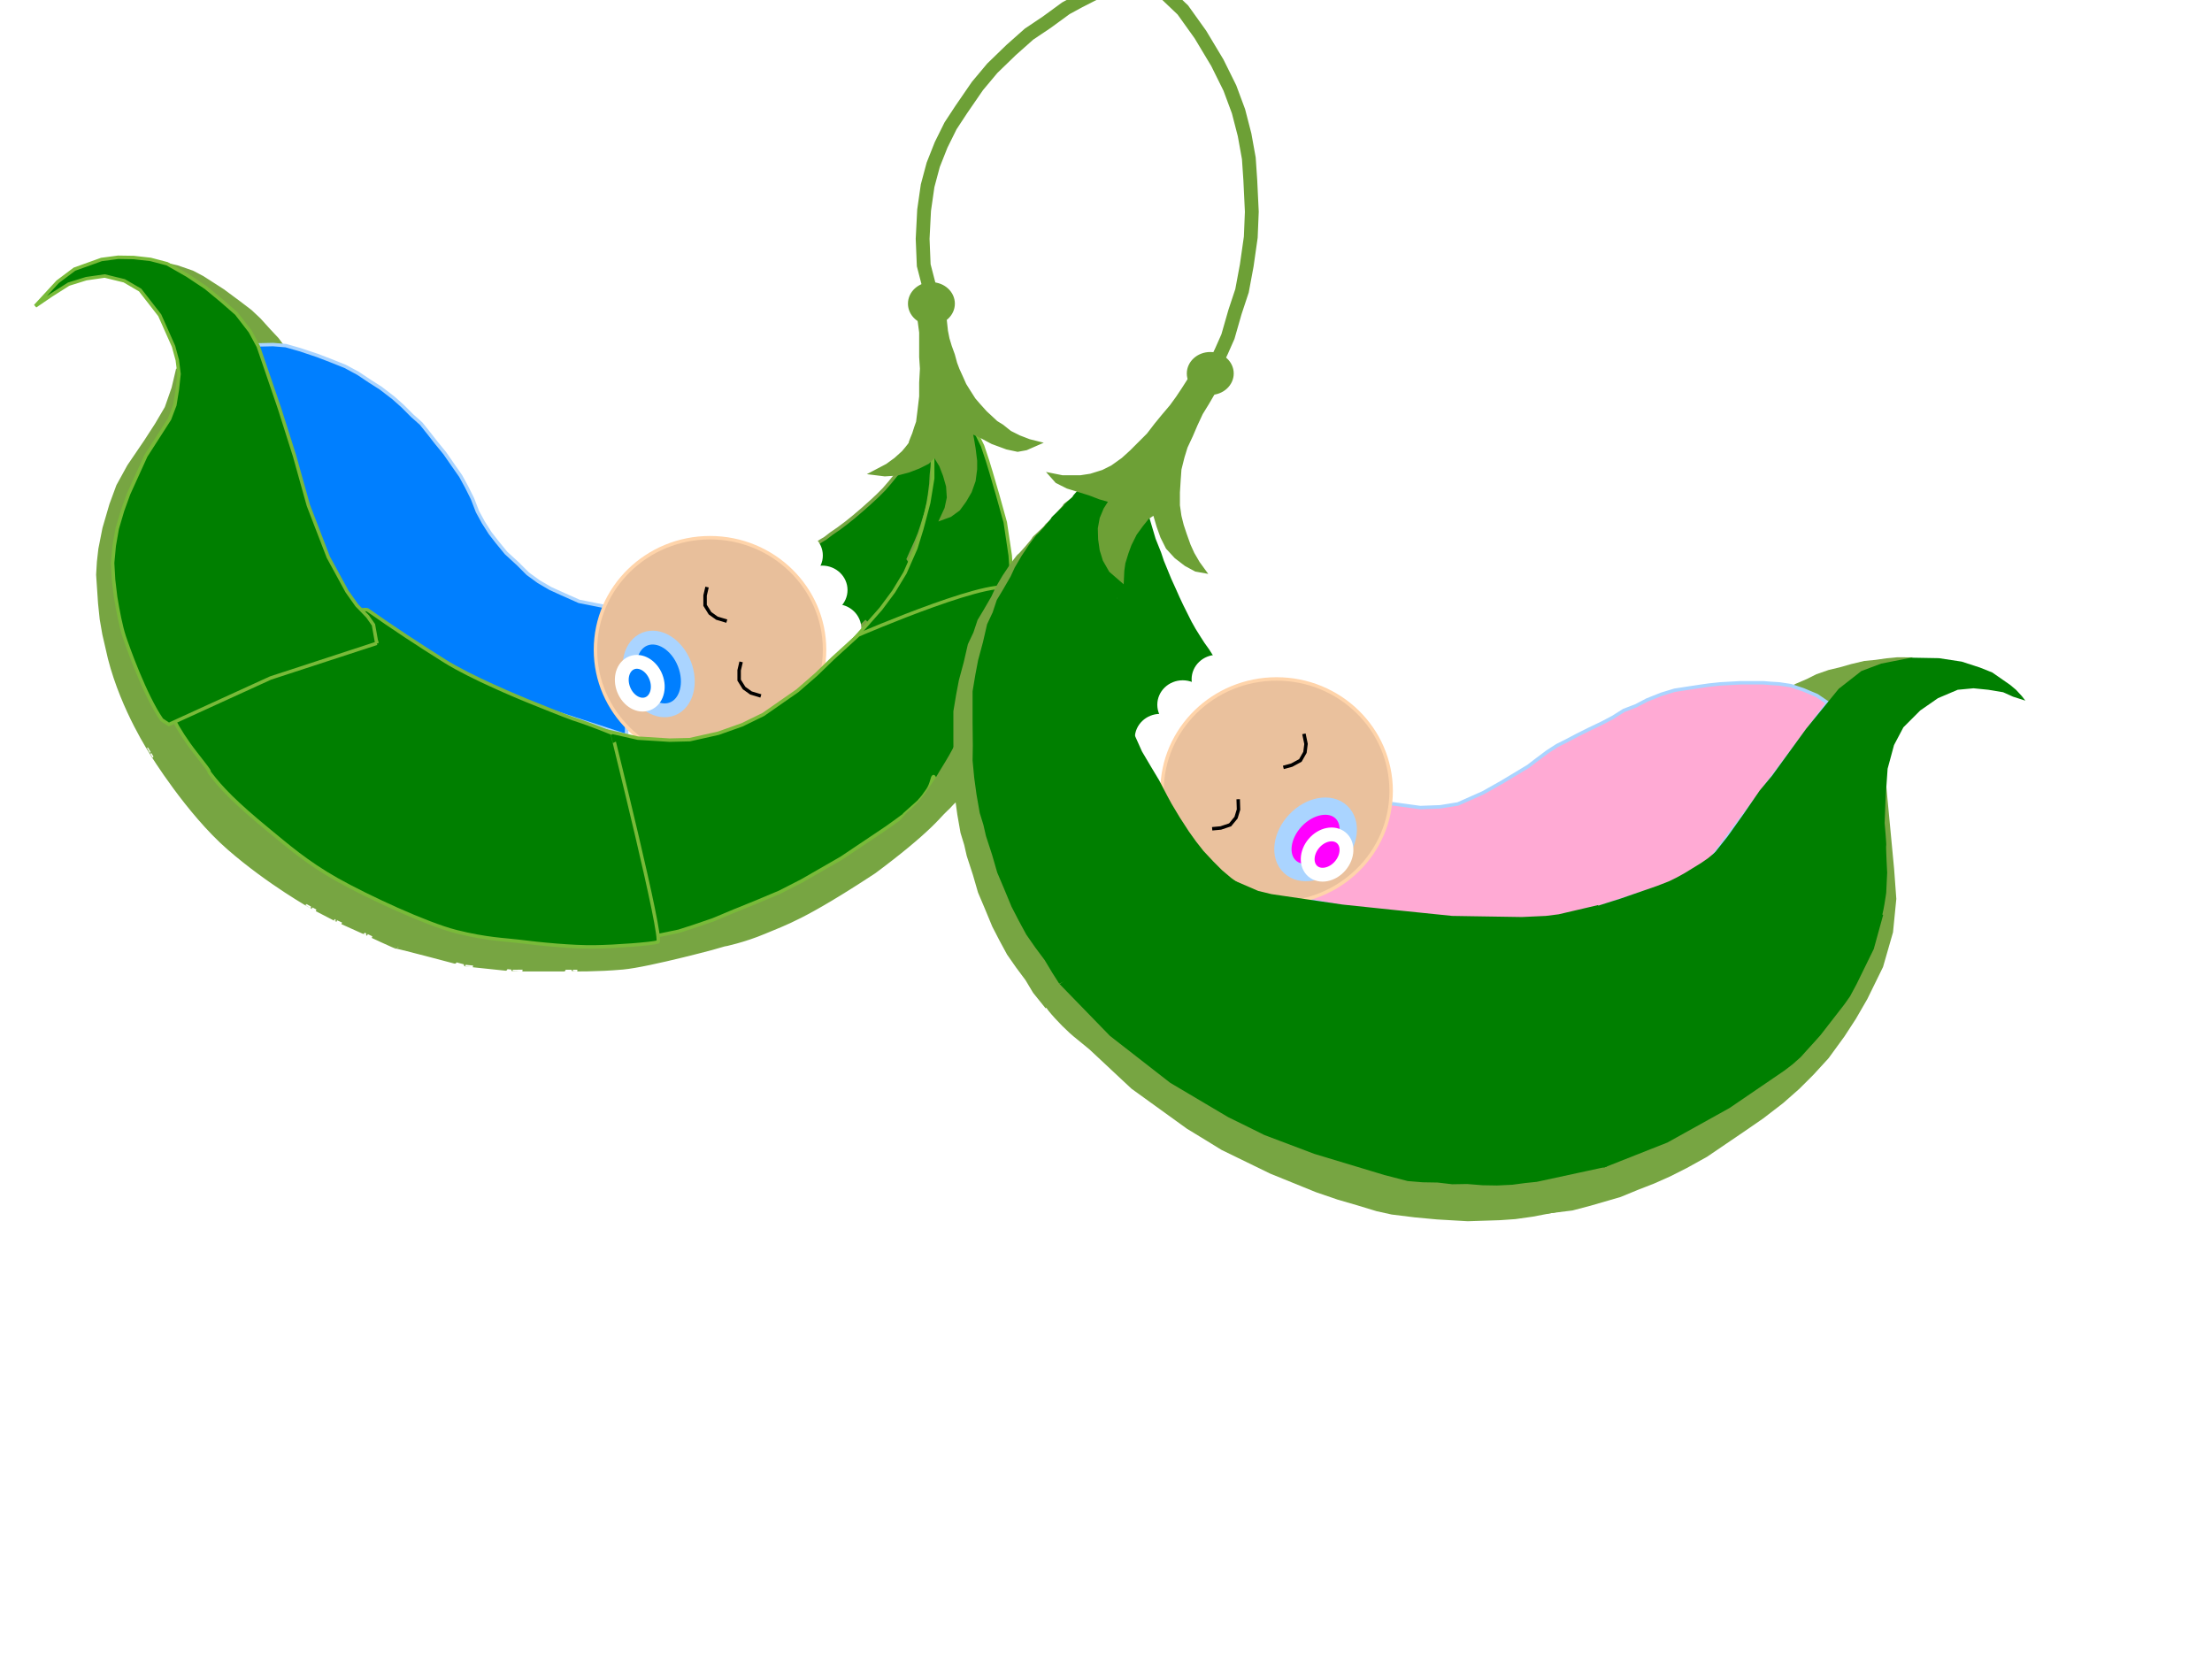 <?xml version="1.0"?><svg width="640" height="480" xmlns="http://www.w3.org/2000/svg">
 <!-- Created with SVG-edit - http://svg-edit.googlecode.com/ -->
 <defs>
  <filter id="svg_19_blur">
   <feGaussianBlur stdDeviation="0.4"/>
  </filter>
 </defs>
 <title>
  <FONT>
   <FONT>Dos guisantes en Una vaina</FONT>
  </FONT>
 </title>
 <g>
  <title>
   <FONT>
    <FONT>Capa 1</FONT>
   </FONT>
  </title>
  <path id="svg_51" fill="#007f00" d="m330.876,144.181l3.467,11.667l1.6,4l0.8,2.4l0.933,2.266l1.2,2.934l1.334,2.933l1.066,2.4l1.067,2.267l1.2,2.4l1.2,2.4l1.2,2.133l1.333,2.133l1.2,1.867l1.334,1.867l1.866,2.933l-21.866,25.733l-2.934,-5.466l-0.933,-2.267l-0.381,2.324l-0.952,-0.838l-1.524,-1.257l-4.4,-2.096l-2.838,-12.057l0.171,-3.809l-0.99,-4.819l-1.848,-2.82l2.857,-3.219l2.286,-1.485l4.552,-0.591l0,-2.666l0.267,-2.8l0.4,-3.334l0.533,-3.2l0.267,-2.266l0.667,-2.934l0.533,-2.666l0.667,-2.4l0.4,-2.134l4.266,-9.533z"/>
  <ellipse id="svg_7" fill="#6da036" stroke="#6da036" cx="269.486" cy="87.857" rx="6.286" ry="5.714"/>
  <ellipse id="svg_9" fill="#6da036" stroke="#6da036" cx="350.168" cy="108.06" rx="6.286" ry="5.714"/>
  <ellipse id="svg_25" fill="#ffffff" stroke="#ffffff" cx="176.857" cy="164.714" rx="6.857" ry="6.571"/>
  <ellipse id="svg_34" fill="#ffffff" stroke="#ffffff" cx="170.715" cy="175.001" rx="6.857" ry="6.571"/>
  <path id="svg_77" fill="#77a542" d="m47.361,75.854l4.023,0.915l4.461,1.538l2.923,1.538l6,3.846l4.769,3.538l3.231,2.462l2.615,2.462l2.923,3.231l2.308,2.462l2.615,3.539l-12.769,3.384l-23.1,-28.915z"/>
  <path id="svg_16" fill="#007fff" stroke="#aad4ff" d="m71.848,99.857l7.143,-0.162l3.714,0.305l4,1.143l5.143,1.714l3.714,1.429l4.286,1.714l3.714,2l3.428,2.286l3.143,2l3.714,2.857l2.572,2.286l2.857,2.857l2.571,2.285l2.286,2.858l2,2.571l2.571,3.143l2.572,3.714l2,2.857l1.714,3.143l1.714,3.429l1.429,3.714l1.714,3.143l2,3.143l2,2.571l2.572,3.143l3.428,3.143l2.857,2.857l3.143,2.286l3.429,2l3.143,1.428l5.143,2.286l14.285,2.857l-0.571,36l-75.429,-24.571l-17.142,-39.429l-16.857,-49l0,0z"/>
  <ellipse id="svg_26" fill="#ffffff" stroke="#ffffff" cx="185.572" cy="157.001" rx="6.857" ry="6.571"/>
  <ellipse id="svg_27" fill="#ffffff" stroke="#ffffff" cx="197" cy="152.428" rx="6.857" ry="6.571"/>
  <ellipse id="svg_28" fill="#ffffff" stroke="#ffffff" cx="209" cy="151.285" rx="6.857" ry="6.571"/>
  <ellipse id="svg_29" fill="#ffffff" stroke="#ffffff" cx="220.715" cy="154.428" rx="6.857" ry="6.571"/>
  <path id="svg_23" fill="#007f00" stroke="#77a542" d="m229.467,161.133l7.333,-4.2l2,-1.2l1.733,-1.333l2.134,-1.467l2.133,-1.6l2,-1.6l2.667,-2.266l2.533,-2.267l1.867,-1.733l1.866,-1.867l1.734,-2l2.266,-2.8l10.134,-5.2l-0.134,3.333l-0.266,2.534l-0.134,2.533l-0.4,3.2l-0.4,2.4l-0.666,2.933l-1.067,3.467l-0.8,2.4l-0.933,2.267l-1.2,2.666l-1.067,2.4l2.946,4.388l-2.194,4.267l-1.067,4l-3.43,1.733l-3.091,4.255l-2.097,1.224l-1.734,0.036l-1.733,-1.636l-1.867,1.867l-2.666,1.466l-16.4,-22.2z"/>
  <ellipse id="svg_30" fill="#ffffff" stroke="#ffffff" cx="230.714" cy="160.714" rx="6.857" ry="6.571"/>
  <ellipse id="svg_31" fill="#ffffff" stroke="#ffffff" cx="237.857" cy="170.715" rx="6.857" ry="6.571"/>
  <ellipse id="svg_32" fill="#ffffff" stroke="#ffffff" cx="241.856" cy="181.857" rx="6.857" ry="6.571"/>
  <path id="svg_63" fill="#007f00" stroke="#79ba39" d="m274.874,118.379l6.84,5.335l2.572,5.286l0.857,2.571l0.571,1.715l1,3.285l2,6.858l2.143,7.714l1.429,9.571l0.714,10.286l-45.571,13.571l7.428,-8.428l3.714,-5l3.286,-5.429l3.143,-7.143l1.714,-5.571l2,-7.571l1.143,-7l0,-6l0.429,-6.429l4.588,-7.621l0,0z"/>
  <ellipse id="svg_33" fill="#ffffff" stroke="#ffffff" cx="242.716" cy="193.285" rx="6.857" ry="6.571"/>
  <ellipse id="svg_10" fill="#e8bf9b" stroke="#ffd4aa" cx="205.429" cy="188" rx="33.143" ry="32.429"/>
  <ellipse id="svg_40" fill="#ffffff" stroke="#ffffff" cx="335.685" cy="213.614" rx="6.857" ry="6.571"/>
  <ellipse id="svg_41" fill="#ffffff" stroke="#ffffff" cx="342.2" cy="203.901" rx="6.857" ry="6.571"/>
  <ellipse id="svg_42" fill="#ffffff" stroke="#ffffff" cx="352.127" cy="196.528" rx="6.857" ry="6.571"/>
  <ellipse id="svg_43" fill="#ffffff" stroke="#ffffff" cx="363.928" cy="192.685" rx="6.857" ry="6.571"/>
  <ellipse id="svg_44" fill="#ffffff" stroke="#ffffff" cx="376.343" cy="193.094" rx="6.857" ry="6.571"/>
  <ellipse id="svg_45" fill="#ffffff" stroke="#ffffff" cx="387.875" cy="197.214" rx="6.857" ry="6.571"/>
  <ellipse id="svg_46" fill="#ffffff" stroke="#ffffff" cx="396.585" cy="204.115" rx="6.857" ry="6.571"/>
  <ellipse id="svg_47" fill="#ffffff" stroke="#ffffff" cx="403.684" cy="213.457" rx="6.857" ry="6.571"/>
  <ellipse id="svg_48" fill="#ffffff" stroke="#ffffff" cx="406.243" cy="224.485" rx="6.857" ry="6.571"/>
  <ellipse id="svg_49" fill="#ffffff" stroke="#ffffff" cx="332.543" cy="224.101" rx="6.857" ry="6.571"/>
  <ellipse id="svg_50" fill="#ffffff" stroke="#ffffff" cx="406.599" cy="235.666" rx="6.857" ry="6.571"/>
  <path id="svg_78" fill="#77a542" d="m553.471,190.194l-4.548,-0.023l-3.077,0.291l-3.231,0.461l-3.23,0.308l-3.847,0.923l-3.23,0.923l-3.231,0.769l-3.539,1.231l-2.769,1.385l-3.231,1.384l-3.846,2l11.077,9.692l26.702,-19.344z"/>
  <path id="svg_55" fill="#ffaad4" stroke="#aad4ff" d="m399.167,232.045l11.757,1.606l5.758,-0.212l5.136,-0.833l7.243,-3.212l5.333,-3l7.773,-4.682l2.166,-1.667l3.334,-2.5l2.833,-1.833l2.667,-1.333l3.166,-1.667l3.334,-1.667l3.833,-1.833l3.167,-1.667l3.166,-2l3.5,-1.333l3.167,-1.667l4.167,-1.666l3.833,-1.167l4.333,-0.667l3.334,-0.5l2.333,-0.333l3.167,-0.333l3,-0.167l3,-0.167l3.166,0l3.334,0l2,0.167l2.666,0.167l3.334,0.5l3.5,1.166l4,1.682l3.166,2.152l-37,49.5l-52,17.166c0,0 -39,-5.333 -38.666,-5.333c0.333,0 -22.5,-4.167 -22.5,-4.167c0,0 -2.667,-6 -2.667,-6c0,0 23.167,-22.5 23.167,-22.5z"/>
  <ellipse id="svg_38" fill="#eac19d" stroke="#ffd4aa" cx="369.356" cy="228.867" rx="33.143" ry="32.429"/>
  <path id="svg_53" fill="#6da036" stroke="#6da036" d="m273.333,91.667l0.445,4.111l0.444,2.222l0.667,2.222l0.889,2.445l0.666,2.444l0.667,1.778l1.111,2.444l0.889,2l1.111,1.778l1.556,2.445l1.333,1.555l2,2.222l3.111,2.889l1.778,1.111l2.222,1.778l2.667,1.333l2.889,1.112l2.666,0.666l-3.555,1.556l-2.445,0.444l-3.111,-0.666l-4.222,-1.556l-3.333,-1.778l-2.889,-1.333l0.444,2.222l0.445,2.667l0.444,3.555l0,2.445l-0.444,3.333l-1.111,3.111l-1.556,2.667l-1.778,2.444l-2.444,1.778l-2.445,0.889l1.334,-2.889l0.666,-3.111l-0.222,-3.333l-0.889,-3.111l-1.111,-2.889l-1.778,-2.889l-2,2l-2.666,1.333l-2.889,1.111l-3.333,0.889l-3.556,0.222l-3.556,-0.444l4.223,-2.222l2.444,-1.778l2.222,-2c0,0 2,-2.333 2,-2.556c0,-0.222 1.111,-2.889 1.111,-3c0,-0.111 1.112,-3.222 1.112,-3.333c0,-0.111 0.444,-3.444 0.444,-3.556c0,-0.111 0.444,-3.666 0.444,-3.777c0,-0.111 0,-3.889 0,-4c0,-0.111 0.223,-3.889 0.223,-4c0,-0.111 -0.223,-3.223 -0.223,-3.334c0,-0.111 0,-3.444 0,-3.555c0,-0.111 0,-3.445 0,-3.556c0,-0.111 -0.444,-3.222 -0.444,-3.333c0,-0.111 -0.222,-3 -0.222,-3.111c0,-0.111 7.555,1.889 7.555,1.889l0,0z"/>
  <ellipse id="svg_14" fill="#007fff" stroke="#aad4ff" stroke-width="4" transform="rotate(-21.42 190.571,195) " cx="190.571" cy="195" rx="8" ry="10.857"/>
  <path id="svg_22" fill="none" stroke="#000000" d="m214.429,191.501l-0.572,2.428l0,2.857l1.429,2.286l2,1.429l2.857,0.857"/>
  <path id="svg_19" fill="none" stroke="#000000" d="m204.571,169.857l-0.571,2.429l0,2.857l1.429,2.286l2,1.428l2.857,0.857" filter="url(#svg_19_blur)"/>
  <path id="svg_39" fill="none" stroke="#000000" transform="rotate(-118.397 374.428,217.43) " d="m371.857,212.501l-0.572,2.428l0,2.857l1.429,2.286l2,1.429l2.857,0.857"/>
  <path id="svg_37" fill="none" stroke="#000000" transform="rotate(-108.542 354.572,235.785) " d="m351.999,230.857l-0.571,2.429l0,2.857l1.428,2.286l2,1.428l2.857,0.857"/>
  <ellipse id="svg_36" fill="#ff00ff" stroke="#aad4ff" stroke-width="5" transform="rotate(-136.627 380.642,242.857) " cx="380.642" cy="242.857" rx="8" ry="10.857"/>
  <line id="svg_18" fill="none" x1="94" y1="103.571" x2="78.857" y2="121.857"/>
  <line id="svg_20" fill="none" x1="-9.714" y1="134.429" x2="32" y2="95"/>
  <line id="svg_21" fill="none" x1="-1.429" y1="134.714" x2="-2.857" y2="134.143"/>
  <path id="svg_13" fill="none" stroke="#6da036" stroke-width="4" transform="rotate(150.419 345,51.182) " d="m326.029,102.692l-2.461,-8.138l-0.916,-8.7l-0.23,-9.515l0.459,-8.156l1.146,-7.069l1.834,-6.797l2.292,-6.525l2.75,-5.709l4.126,-8.156l3.897,-6.253l5.043,-6.525l4.813,-5.709l4.814,-4.35l5.272,-5.165l3.667,-2.719l5.043,-3.534"/>
  <path id="svg_35" fill="none" stroke="#6da036" stroke-width="4" transform="rotate(4.505 291.57,40.678) " d="m272.621,85.646l-2.452,-7.104l-0.914,-7.595l-0.228,-8.306l0.457,-7.12l1.142,-6.171l1.827,-5.933l2.285,-5.696l2.741,-4.984l4.111,-7.12l3.884,-5.459l5.025,-5.696l4.797,-4.984l4.797,-3.797l5.254,-4.509l3.655,-2.373l5.025,-3.085"/>
  <ellipse id="svg_17" fill="#000000" stroke-width="4" cx="148.838" cy="137.419" ry="0.857"/>
  <ellipse id="svg_24" fill="#000000" stroke-width="4" cx="189.41" cy="201.99" rx="0.286"/>
  <ellipse id="svg_52" fill="#007fff" stroke="#ffffff" stroke-width="4" transform="rotate(-21.42 185.108,197.683) " cx="185.108" cy="197.683" rx="5.006" ry="6.354"/>
  <ellipse id="svg_57" fill="#ff00ff" stroke="#ffffff" stroke-width="4" transform="rotate(40.366 383.967,247.253) " cx="383.967" cy="247.253" rx="5.006" ry="6.354"/>
  <path id="svg_68" fill="#77a542" stroke="#77a542" d="m51.344,107.162l-1.205,5.124l-2,5.714l-2.857,4.857l-3.143,4.857l-4.857,7.143l-3.143,5.714l-2,5.429l-2,6.857l-1.186,6l-0.421,3.714l-0.221,3.715l0.557,8.285l0.471,4.529l0.771,4.429l1.6,6.942c3.895,15.21 12.205,27.548 12.143,27.529c-0.031,-0.01 10.527,17.138 22.286,27.386c11.758,10.247 24.317,17.195 24.286,17.185c-0.062,-0.019 7.205,3.734 7.143,3.715c-0.062,-0.019 8.92,4.019 8.858,4c-0.062,-0.019 8.347,3.933 8.285,3.714c-0.062,-0.219 20.062,5.162 20,5.143c-0.062,-0.019 13.777,1.447 13.715,1.428c-0.062,-0.019 17.49,0.019 17.428,0c-0.062,-0.019 6.748,0.134 14.348,-0.552c7.6,-0.686 29.043,-6.486 29.143,-6.571c0.1,-0.086 5.743,-1.158 11.843,-3.743c6.1,-2.586 11.3,-4.003 31.793,-17.467c30.157,-22.441 21.03,-23.648 24.302,-25.667c3.271,-2.019 -19.367,-7.981 -19.429,-8c-0.062,-0.019 -39.938,25.448 -40,25.429c-0.062,-0.019 -41.366,15.162 -41.428,15.143c-0.062,-0.019 -43.367,-7.41 -43.429,-7.429c-0.062,-0.019 -29.938,-15.409 -29.081,-15.409c0.857,0 -38.286,-26.286 -38.348,-26.305c-0.062,-0.019 -15.367,-25.695 -15.081,-25.695c0.286,0 -2.571,-39.715 -2.571,-39.429c0,0.286 6.571,-28.286 6.509,-28.305c-0.062,-0.019 1.491,-9.409 1.429,-9.428c-0.031,-0.01 -1.158,-0.005 -2.278,0.002c-1.12,0.007 -2.231,0.017 -2.231,0.017z"/>
  <path id="svg_64" fill="#007f00" stroke="#79ba39" d="m248.379,183.705l-7.379,6.724l-4.857,4.714l-5.429,4.714l-9.857,6.857l-6.143,3l-6.857,2.429l-8.286,1.857l-5.857,0.143l-9.143,-0.572l-11.285,-2.571l13.143,60.514l10,-2.085l4,-1.286l5.857,-2l6.143,-2.572l6,-2.428l7.142,-3l6.429,-3.286l11.429,-6.571l13,-8.715c0,0 5.092,-3.597 5.092,-3.74c0,-0.143 4.715,-4.143 4.622,-4.26c-0.093,-0.116 0.061,0.276 2.286,-3c2.224,-3.275 0.807,-8.169 3.857,3.429c3.05,11.598 22.235,-55.181 20.571,-61c-1.664,-5.819 -44.478,12.705 -44.478,12.705z"/>
  <path id="svg_61" fill="#77a542" d="m328.929,145.395l-2.087,7.987l-1.6,3.8l-1.8,2.4l-2.6,4.6l-1,2.8l-0.8,3l-0.8,5.6l-0.6,3.8l0,4.2l-0.2,5.2l0,4.4l0.4,6l0.8,4.4l0.4,4.2l1,4.2l1.4,3.6l3.4,7.6l2.6,4.4l2.4,4l2.4,4.6l1.2,2.2l2.4,4l2.6,4l2,2.799l2.2,2.801l2.8,3l2.6,2.6l2.6,2.199l3,2.201l3.4,1.4l3,1.199l-57.533,27.134l-3.6,-4.466l-2.2,-3.668l-2.734,-3.667l-2.6,-3.733l-2.2,-4.066l-2.066,-4l-2.267,-5.467l-1.867,-4.399l-1.466,-5.068l-1.8,-5.532l-0.734,-3.2l-1.066,-3.467l-0.934,-5.333l-0.666,-4.867l-0.467,-4.933l0.067,-4.334l-0.067,-6.733l0,-4.6l0,-4.4l0.8,-4.8l0.8,-4.2l1.4,-5.2l1.2,-5.2l1.6,-3.4l1.2,-3.6l1.8,-3l2.2,-3.8l1.2,-2.6l2,-3.4l2,-3c0,0 2.287,-3.213 2.487,-3.213c0.2,0 4.2,-4.6 4.113,-4.787c-0.087,-0.187 3.687,-3.413 3.6,-3.6c-0.087,-0.187 2.687,-2.413 2.6,-2.6c-0.087,-0.187 2.887,-3.213 2.8,-3.4c-0.087,-0.187 3.487,-2.613 3.4,-2.8c-0.087,-0.187 17.887,2.213 17.887,2.213z"/>
  <path id="svg_65" fill="#007f00" stroke="#79ba39" d="m190.336,272.553c-1.733,0.533 -12.166,1.333 -18.403,1.414c-6.236,0.08 -15.396,-0.782 -22.066,-1.634c-3.335,-0.426 -9.209,-0.58 -17.85,-2.775c-8.641,-2.195 -25.551,-10.03 -34.45,-15.025c-8.899,-4.995 -14.782,-10.193 -19.724,-14.231c-4.941,-4.038 -8.441,-7.165 -11.075,-9.767c-2.633,-2.602 -4.4,-4.679 -5.876,-6.618c-1.475,-1.938 1.743,1.652 -4.127,-5.784c-5.869,-7.436 -8.897,-14.08 -8.167,-15.666c0.731,-1.586 50.613,-27.487 57.708,-26.042c7.048,4.994 15,10.219 22.501,14.916c7.5,4.698 21.549,10.493 23.498,11.294c1.949,0.802 12.05,4.86 13.529,5.334c5.917,1.896 11.333,4.25 11.264,4.164c-0.069,-0.086 14.969,59.887 13.236,60.42z"/>
  <path id="svg_66" fill="#007f00" stroke="#79ba39" d="m109.01,186.132l-0.961,-5.369l-1.683,-2.396l-3.113,-3.216l-2.836,-3.994l-5.423,-9.941l-5.778,-15l-4,-14.334l-4.333,-13.666l-6.157,-18l-2.343,-4.334l-3.99,-5.157l-4.304,-3.755l-4.539,-3.755l-5.363,-3.569l-2.917,-1.667l-2.917,-1.667l-4.784,-1.255l-4.902,-0.549l-4.48,-0.069l-4.833,0.637l-7.804,2.804c-1.621,1.216 -3.242,2.431 -4.863,3.647l-6.471,7.02l4.647,-3.167l5,-3.167l5.098,-1.588l5.333,-0.765l5.657,1.382l4.598,2.676l5.667,7.294l4,9l1.088,4l0.5,4l-0.49,4.5l-0.725,4.5l-1.529,4.019l-2.353,3.667l-4.49,6.98l-5,11l-1.749,4.826l-1.549,5.226l-0.867,4.974l-0.467,4.974l0.28,4.893l0.58,4.892c0.66,4.032 1.537,8.613 2.504,11.515c0.967,2.902 5.98,17.066 10.869,24.083l2.031,1.351l29.431,-13.442l15.365,-5.021l15.365,-5.021z"/>
  <path id="svg_73" fill="#77a542" transform="rotate(5.546 377.235,304.319) " d="m343.916,259.753l10.574,4.502l3.907,0.931l3.471,0.502l3.473,0.502l3.472,0.502l3.472,0.502l3.472,0.502l3.473,0.502l7.971,0.822l15.941,1.643l-7.971,-0.822l16.232,1.643l6.63,0.107l6.92,0.107l6.92,0.107l7.066,-0.321l3.731,-0.464l3.877,-0.893l3.876,-0.893l3.878,-0.893l3.668,74.062l-10.242,3.002l-4.891,1.18l-4.457,0.747l-9.203,1.196l-8.896,0.342l-6.471,0.028l-6.708,-0.176l-4.411,-0.529l-5.721,-1.147l-5.872,-1.106l-6.433,-1.527l-6.847,-2.036l-6.848,-2.036l-4.892,-1.821l-4.89,-1.822l-4.892,-1.821l-4.891,-2.393l-5.688,-2.75l-5.688,-3.321l-5.688,-3.322l-5.69,-3.321l-4.42,-3.393l-4.42,-3.393l-4.42,-3.393l-3.944,-2.636c-2.653,-1.678 -6.379,-4.769 -8.843,-7.269c-2.464,-2.5 -3.951,-5.988 -6.416,-8.488l47.729,-31.445z"/>
  <path id="svg_79" fill="#77a542" transform="rotate(-149.495 281.557,206.471) " d="m284.542,165.463l-0.567,4.546l-0.435,2.163l-0.489,1.366l-0.707,2.618l-0.272,1.594l-0.217,1.707l-0.218,3.188l-0.163,2.163l0,2.39l-0.054,2.96l0,2.504l0.109,3.415l0.217,2.504l0.109,2.391l0.272,2.39l0.38,2.049l0.924,4.326l0.707,2.504l0.652,2.277l0.652,2.618l0.326,1.252l0.653,2.277l0.706,2.276l0.544,1.594l0.598,1.593l0.761,1.708l0.706,1.48l0.707,1.252l0.815,1.252l0.924,0.797l0.815,0.683l-15.635,15.443l-0.979,-2.542l-0.598,-2.087l-0.743,-2.087l-0.706,-2.125l-0.598,-2.315l-0.562,-2.276l-0.616,-3.111l-0.507,-2.505l-0.398,-2.884l-0.49,-3.149l-0.199,-1.821l-0.29,-1.973l-0.254,-3.036l-0.181,-2.77l-0.127,-2.807l0.019,-2.467l-0.019,-3.832l0,-2.618l0,-2.505l0.218,-2.732l0.217,-2.39l0.381,-2.96l0.326,-2.959l0.435,-1.936l0.326,-2.048l0.489,-1.708l0.598,-2.163l0.326,-1.48l0.544,-1.935l0.543,-1.707c0,0 0.622,-1.829 0.676,-1.829c0.054,0 1.141,-2.618 1.118,-2.725c-0.024,-0.106 1.002,-1.942 0.978,-2.048c-0.023,-0.107 0.73,-1.374 0.707,-1.48c-0.024,-0.107 0.784,-1.829 0.761,-1.935c-0.024,-0.107 0.947,-1.488 0.924,-1.594c-0.024,-0.107 4.861,1.259 4.861,1.259z"/>
  <path id="svg_8" fill="#007f00" d="m334.487,139.613l-2.087,7.987l-1.6,3.8l-1.8,2.4l-2.6,4.6l-1,2.8l-0.8,3l-0.8,5.6l-0.6,3.8l0,4.2l-0.2,5.2l0,4.4l0.4,6l0.8,4.4l0.4,4.2l1,4.2l1.4,3.6l3.4,7.6l2.6,4.4l2.4,4l2.4,4.6l1.2,2.2l2.4,4l2.6,4l2,2.8l2.2,2.8l2.8,3l2.6,2.6l2.6,2.2l3,2.2l3.4,1.4l3,1.2l-59.133,25.8l-2,-3.133l-2.2,-3.667l-2.734,-3.667l-2.6,-3.733l-2.2,-4.067l-2.066,-4l-2.267,-5.466l-1.867,-4.4l-1.466,-5.067l-1.8,-5.533l-0.734,-3.2l-1.066,-3.467l-0.934,-5.333l-0.666,-4.867l-0.467,-4.933l0.067,-4.334l-0.067,-6.733l0,-4.6l0,-4.4l0.8,-4.8l0.8,-4.2l1.4,-5.2l1.2,-5.2l1.6,-3.4l1.2,-3.6l1.8,-3l2.2,-3.8l1.2,-2.6l2,-3.4l2,-3c0,0 2.287,-3.213 2.487,-3.213c0.2,0 4.2,-4.6 4.113,-4.787c-0.087,-0.187 3.687,-3.413 3.6,-3.6c-0.087,-0.187 2.687,-2.413 2.6,-2.6c-0.087,-0.187 2.887,-3.213 2.8,-3.4c-0.087,-0.187 3.487,-2.613 3.4,-2.8c-0.087,-0.187 17.887,2.213 17.887,2.213z"/>
  <path id="svg_56" fill="#6da036" stroke="#6da036" d="m352.889,111l-2,3l-1.556,2.667l-1.778,2.889l-1.555,3.333l-1.334,3.111l-1.555,3.333l-0.889,2.889l-0.889,3.556l-0.222,3.111l-0.222,3.555l0,3.778l0.444,3.111l0.667,2.667l0.889,2.667l1.111,3.111l1.111,2.444l1.555,2.667l1.778,2.444l-2.444,-0.444l-2.889,-1.556l-2.889,-2.222l-2.445,-2.667l-1.555,-3.111l-1.111,-3.111l-1.111,-3.778l-2,1.334l-1.778,2.222l-1.778,2.444l-1.555,3.112l-0.889,2.444l-0.889,2.889l-0.311,2.222l-0.134,2.889l-3.333,-2.889l-1.778,-3.111l-0.889,-2.889l-0.444,-3.111l-0.088,-3.111l0.532,-2.889l1.111,-2.667l1.556,-2.444l-3.111,-0.889l-2.889,-1.111l-3.556,-1.111l-2.888,-0.889l-3.112,-1.556l-1.777,-2l3.333,0.667l2.667,0l2.666,0l2.889,-0.444l3.556,-1.112l2.666,-1.333l3.112,-2.222l2.444,-2.222l2.222,-2.223l2.667,-2.666l2.222,-2.889l2,-2.445l2.445,-2.888l1.777,-2.445l1.778,-2.667l1.556,-2.444l2.444,-3.333l6.445,4.333z"/>
  <path id="svg_74" fill="#77a542" transform="rotate(5.546 499.542,288.737) " d="m453.869,281.068l2.059,-0.64l2.06,-0.64l2.058,-0.64l2.059,-0.64l3.551,-1.214l3.551,-1.215l3.55,-1.214l3.551,-1.357l2.356,-1.143l4.709,-2.571l-2.355,1.285l4.71,-2.857l2.101,-1.428l2.102,-1.715l49.339,-43.619l1.644,8.496l1.644,8.497l1.644,8.497l1.463,8.514l-0.019,9.711l-1.901,10.259l-3.638,9.697l-2.734,6.009l-2.805,5.386l-3.966,6.728l-3.876,5.154l-3.695,4.481l-4.238,4.535l-5.344,5.005l-5.196,4.376l-4.948,4.115l-4.948,4.115l-5.525,3.805l-4.53,2.862l-4.384,2.483l-4.582,2.319l-4.747,2.517l-8.461,3.374l-5.035,1.857l-7.966,1.776l0.742,-74.96z"/>
  <path id="svg_58" fill="#007f00" d="m353.619,253.269l10.423,4.502l3.851,0.931l3.422,0.502l3.423,0.502l3.423,0.502l3.422,0.502l3.423,0.502l3.423,0.502l7.857,0.822l15.714,1.643l-7.857,-0.822l16,1.643l6.536,0.107l6.821,0.107l6.821,0.107l6.965,-0.321l3.678,-0.464l3.822,-0.893l3.821,-0.893l3.822,-0.893l2.428,75.714l-2.893,0.625l-2.893,0.625l-2.892,0.625l-2.893,0.625l-2.893,0.625l-2.893,0.625l-2.893,0.625l-3.321,0.34l-3.732,0.5l-4.447,0.214l-4.161,-0.071l-4.446,-0.358l-4.304,0.072l-4.303,-0.5l-4.304,-0.072l-4.303,-0.357l-6.75,-1.75l-6.75,-2.035l-6.75,-2.036l-6.75,-2.036l-4.822,-1.821l-4.821,-1.822l-4.822,-1.821l-4.821,-2.393l-5.607,-2.75l-5.607,-3.321l-5.607,-3.322l-5.608,-3.321l-4.357,-3.393l-4.357,-3.393l-4.357,-3.393l-4.357,-3.393c-2.429,-2.5 -4.857,-5 -7.286,-7.5c-2.428,-2.5 -4.857,-5 -7.286,-7.5l47.048,-31.445z"/>
  <path id="svg_59" fill="#007f00" d="m460.738,262.56l2.03,-0.64l2.03,-0.64l2.029,-0.64l2.03,-0.64l3.5,-1.214l3.5,-1.215l3.5,-1.214l3.5,-1.357l2.322,-1.143l4.642,-2.571l-2.321,1.285l4.643,-2.857l2.071,-1.428l2.072,-1.715l48.571,18.143l-0.678,2.465l-0.679,2.464l-0.679,2.464l-0.678,2.464l-1.679,3.429l-1.678,3.429l-1.679,3.428l-1.845,3.429l-1.566,2.232l-1.732,2.232l-1.732,2.232l-1.732,2.232l-1.732,2.232l-1.732,1.947l-2.161,2.375l-1.875,2.089l-2.357,2.089l-2.357,1.804l-2.643,1.804l-2.643,1.803l-2.643,1.804l-2.643,1.803l-2.643,1.804l-2.642,1.803l-2.25,1.25l-2.25,1.25l-2.25,1.25l-2.25,1.25l-2.25,1.25l-2.25,1.25l-2.25,1.25l-2.25,1.25l-4.608,1.822l-4.607,1.821l-4.607,1.822l-4.607,1.821l-3.262,-75.297z"/>
  <path id="svg_60" fill="#007f00" d="m495.167,247.914l4.69,-5.914l4.572,-6.429l4.714,-6.857l3.571,-4.285l9.857,-13.572l9.429,-11.571l6.571,-5.143l5.715,-2.143l8.714,-1.714l8,0.143l6.571,1l5.286,1.714l3.572,1.428l5.142,3.572l1.715,1.428l1.714,1.858l1,1.285l-3.571,-1.143l-2.858,-1.285l-4.285,-0.715l-4.286,-0.428l-4.571,0.428l-5.715,2.429l-5.143,3.571l-4.857,4.858l-2.714,5.142l-1.857,6.858l-0.572,8.285l-0.285,7.429c0,0 0.595,6.628 0.452,6.486c-0.143,-0.143 0.286,8.142 0.286,7.857c0,-0.286 -0.286,6 -0.286,5.857c0,-0.143 -0.857,6.571 -1.595,7.514c-0.738,0.943 -48.976,-17.943 -48.976,-17.943z"/>
 </g>
</svg>